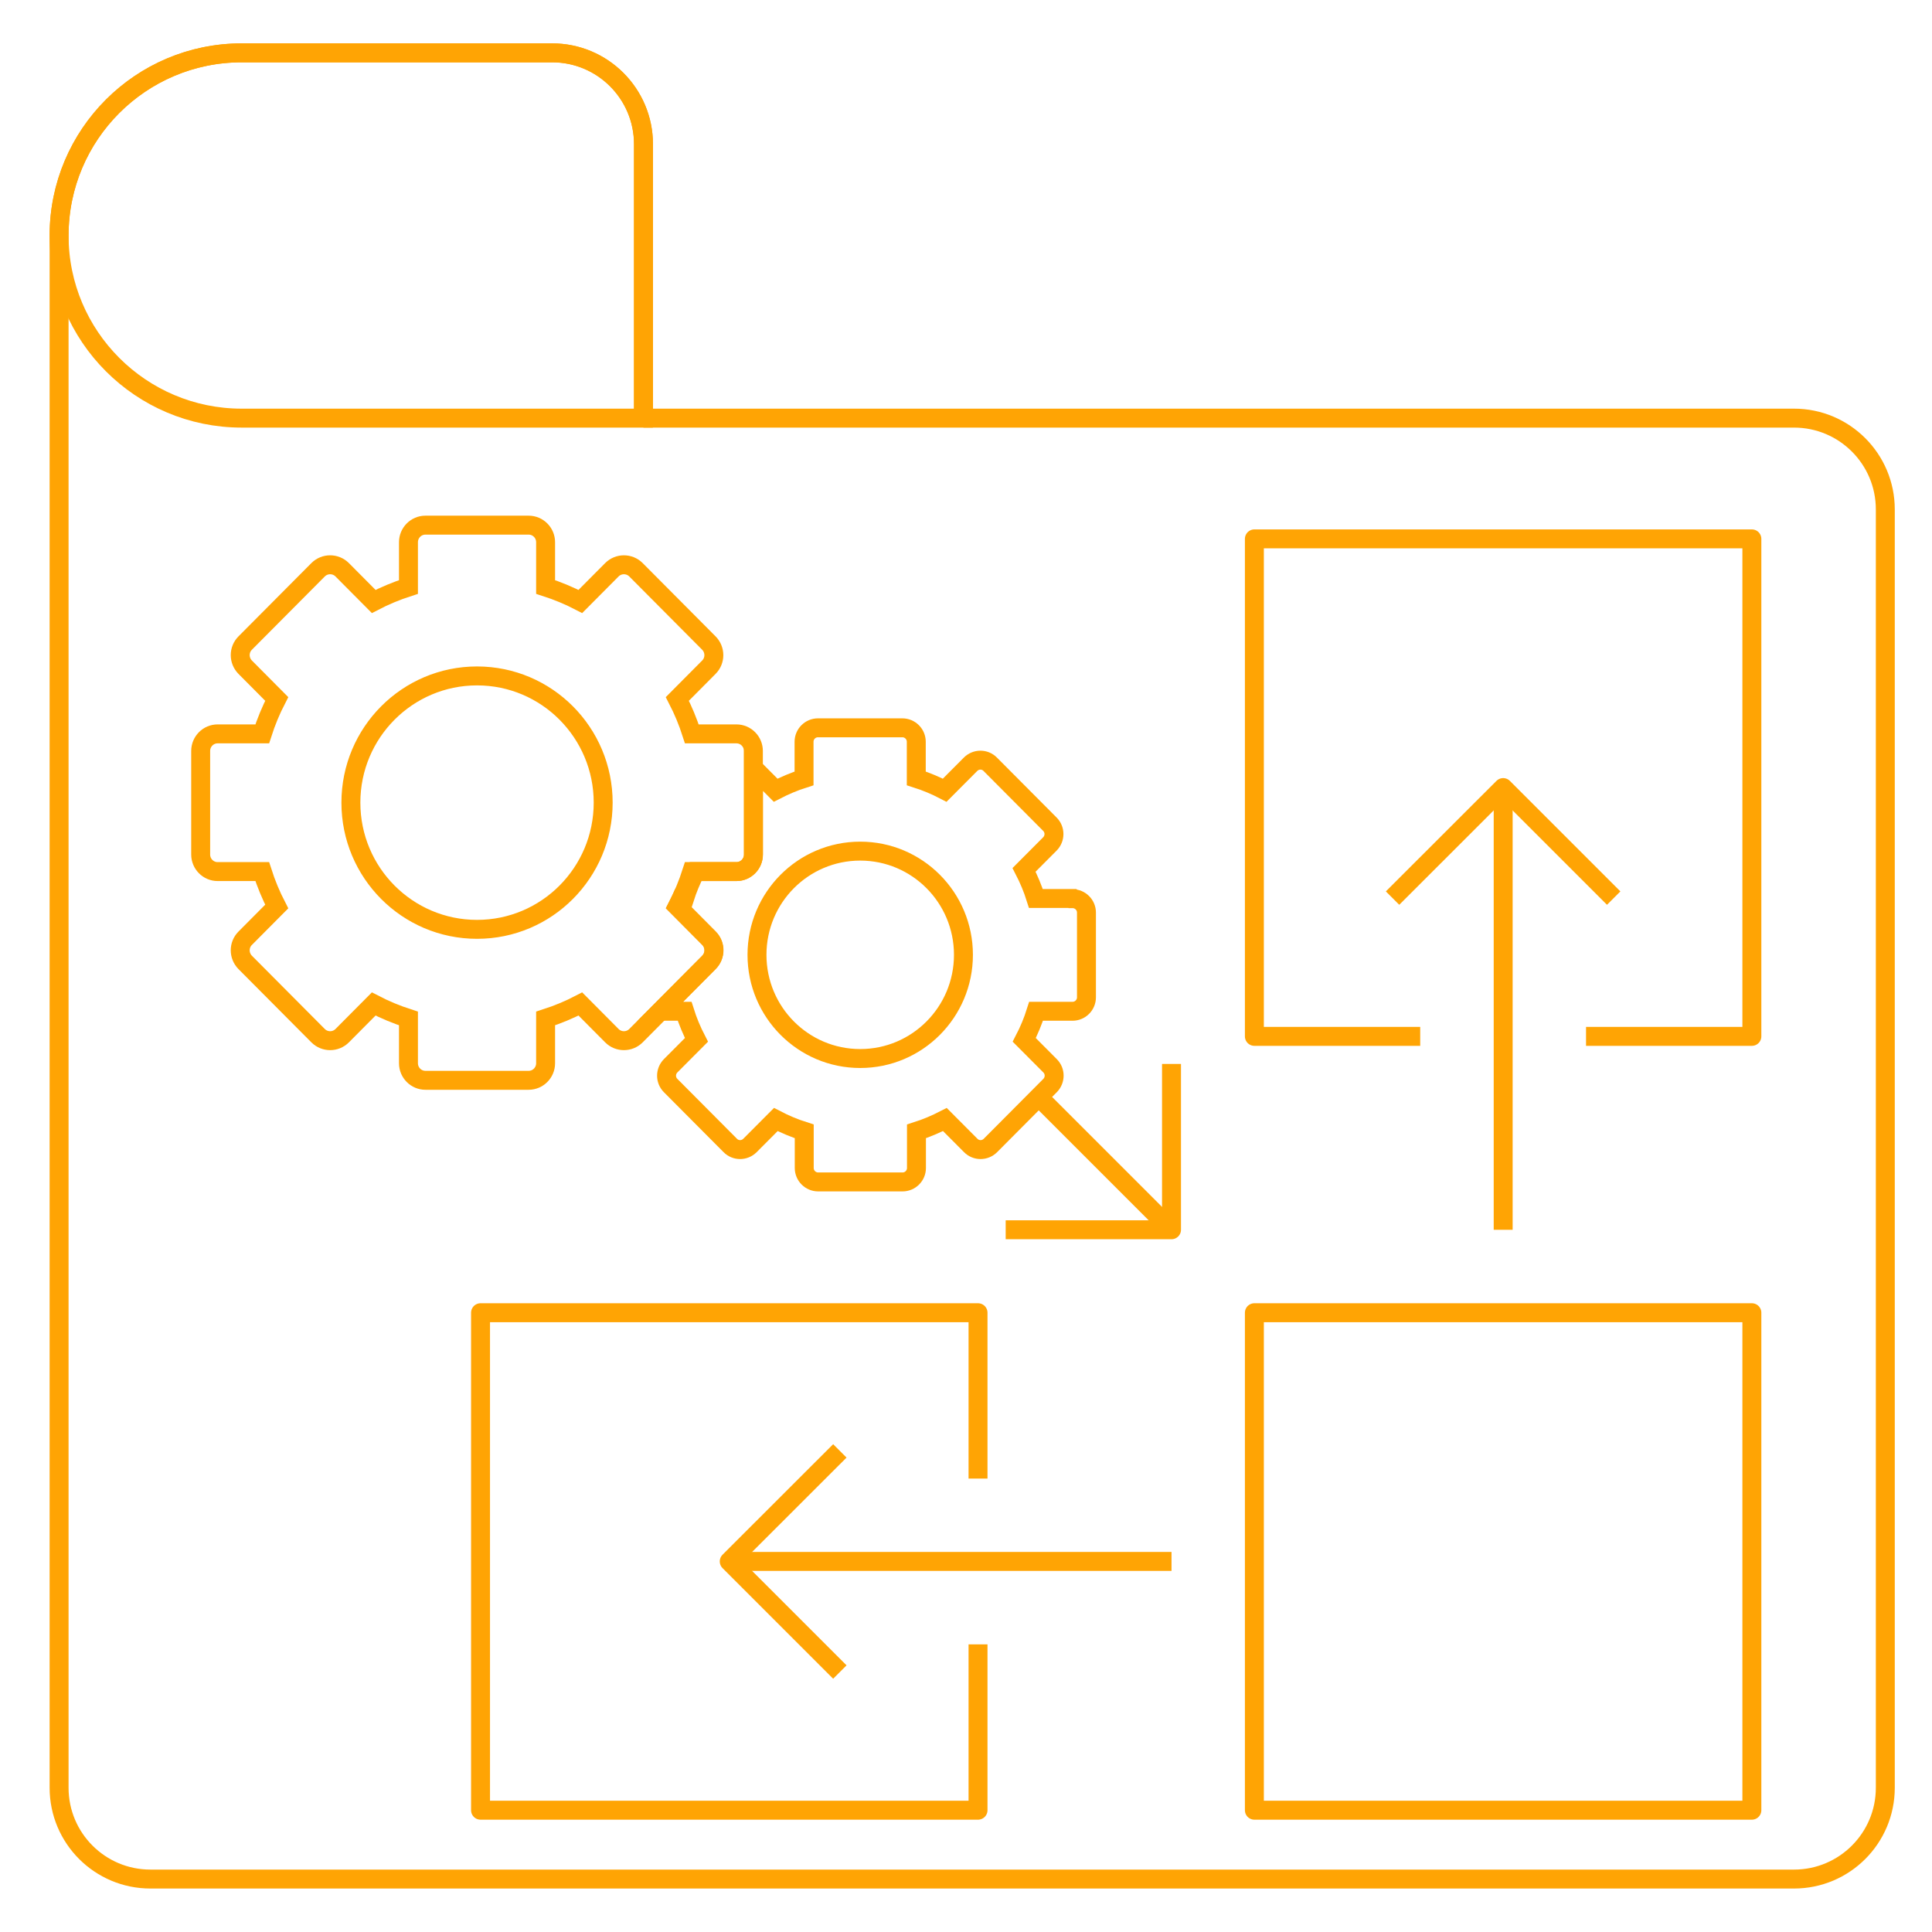 <?xml version="1.0" encoding="UTF-8"?> <svg xmlns="http://www.w3.org/2000/svg" id="Layer_1" data-name="Layer 1" viewBox="0 0 204 204"><defs><style> .cls-1 { stroke-linejoin: round; } .cls-1, .cls-2 { fill: none; stroke: #ffa404; stroke-width: 2px; } .cls-2 { stroke-miterlimit: 10; } </style></defs><path class="cls-2" d="M67.95,44.15V15.22c0-5.33-4.32-9.64-9.64-9.64H25.52C14.87,5.58,6.24,14.21,6.24,24.86v163.91c0,5.33,4.32,9.64,9.64,9.64h173.55c5.33,0,9.64-4.32,9.64-9.64V53.79c0-5.33-4.32-9.64-9.64-9.64h-121.49Z"></path><path class="cls-2" d="M25.52,5.58h32.78c5.32,0,9.64,4.32,9.64,9.64v28.93H25.52c-10.64,0-19.28-8.64-19.28-19.28h0C6.24,14.22,14.88,5.58,25.52,5.58Z"></path><path class="cls-2" d="M77.76,77.49h-4.71c-.41-1.28-.92-2.51-1.53-3.69l3.33-3.35c.7-.7.7-1.84,0-2.55l-7.7-7.74c-.7-.7-1.84-.7-2.54,0l-3.33,3.35c-1.17-.61-2.4-1.12-3.67-1.53v-4.73c0-.99-.8-1.8-1.79-1.8h-10.9c-.99,0-1.79.81-1.79,1.8v4.73c-1.27.41-2.5.92-3.67,1.53l-3.33-3.35c-.7-.7-1.84-.7-2.54,0l-7.7,7.74c-.7.7-.7,1.84,0,2.55l3.33,3.35c-.61,1.18-1.12,2.41-1.53,3.69h-4.71c-.99,0-1.79.81-1.79,1.8v10.94c0,.99.8,1.8,1.79,1.8h4.71c.41,1.28.92,2.51,1.53,3.69l-3.33,3.35c-.7.7-.7,1.84,0,2.55l7.7,7.74c.7.7,1.84.7,2.54,0l3.33-3.35c1.17.61,2.4,1.12,3.67,1.53v4.73c0,.99.8,1.8,1.79,1.8h10.9c.99,0,1.79-.81,1.79-1.8v-4.73c1.27-.41,2.5-.92,3.67-1.53l3.33,3.35c.7.7,1.84.7,2.54,0l7.7-7.74c.7-.7.7-1.84,0-2.55l-3.33-3.35c.61-1.18,1.12-2.41,1.53-3.69h4.71c.99,0,1.79-.81,1.79-1.8v-10.94c0-.99-.8-1.8-1.79-1.8ZM50.37,98.13c-7.36,0-13.32-5.99-13.32-13.38s5.96-13.38,13.32-13.38,13.32,5.99,13.32,13.38-5.96,13.38-13.32,13.38Z"></path><path class="cls-2" d="M113.23,94.87h-3.85c-.33-1.05-.75-2.05-1.25-3.02l2.73-2.74c.57-.58.57-1.51,0-2.08l-6.3-6.33c-.57-.58-1.5-.58-2.08,0l-2.73,2.74c-.96-.5-1.96-.92-3-1.25v-3.87c0-.81-.66-1.47-1.47-1.47h-8.91c-.81,0-1.47.66-1.47,1.47v3.87c-1.04.33-2.05.76-3,1.25l-2.34-2.35v9.14c0,.99-.8,1.8-1.79,1.8h-4.32c-.46.91-.86,1.86-1.17,2.84h-.35c-.13.28-.25.57-.39.84l3.33,3.35c.7.7.7,1.84,0,2.55l-5.14,5.17h2.56c.33,1.05.75,2.05,1.25,3.02l-2.73,2.74c-.57.58-.57,1.51,0,2.08l6.3,6.33c.57.58,1.5.58,2.08,0l2.73-2.74c.96.5,1.96.92,3,1.25v3.87c0,.81.66,1.47,1.47,1.47h8.91c.81,0,1.47-.66,1.47-1.47v-3.87c1.04-.33,2.05-.76,3-1.25l2.73,2.74c.57.58,1.5.58,2.08,0l6.3-6.33c.57-.58.57-1.51,0-2.08l-2.73-2.74c.5-.96.92-1.97,1.25-3.02h3.85c.81,0,1.47-.66,1.47-1.47v-8.95c0-.81-.66-1.47-1.47-1.47ZM90.83,111.77c-6.02,0-10.9-4.9-10.9-10.95s4.88-10.95,10.9-10.95,10.9,4.9,10.9,10.95-4.88,10.95-10.9,10.95Z"></path><g><rect class="cls-1" x="132.45" y="138.61" width="52.53" height="52.53"></rect><polyline class="cls-1" points="149.96 109.43 132.45 109.43 132.45 56.9 184.98 56.9 184.98 109.43 167.47 109.43"></polyline><polyline class="cls-1" points="103.27 173.63 103.27 191.14 50.74 191.14 50.74 138.61 103.27 138.61 103.27 156.12"></polyline><line class="cls-1" x1="158.72" y1="129.85" x2="158.72" y2="83.16"></line><polyline class="cls-1" points="147.04 94.83 158.72 83.16 170.39 94.83"></polyline><line class="cls-1" x1="109.29" y1="115.44" x2="123.7" y2="129.85"></line><polyline class="cls-1" points="123.7 112.34 123.7 129.85 106.19 129.85"></polyline><line class="cls-1" x1="123.7" y1="164.87" x2="77" y2="164.87"></line><polyline class="cls-1" points="88.68 176.55 77 164.87 88.68 153.2"></polyline></g></svg> 